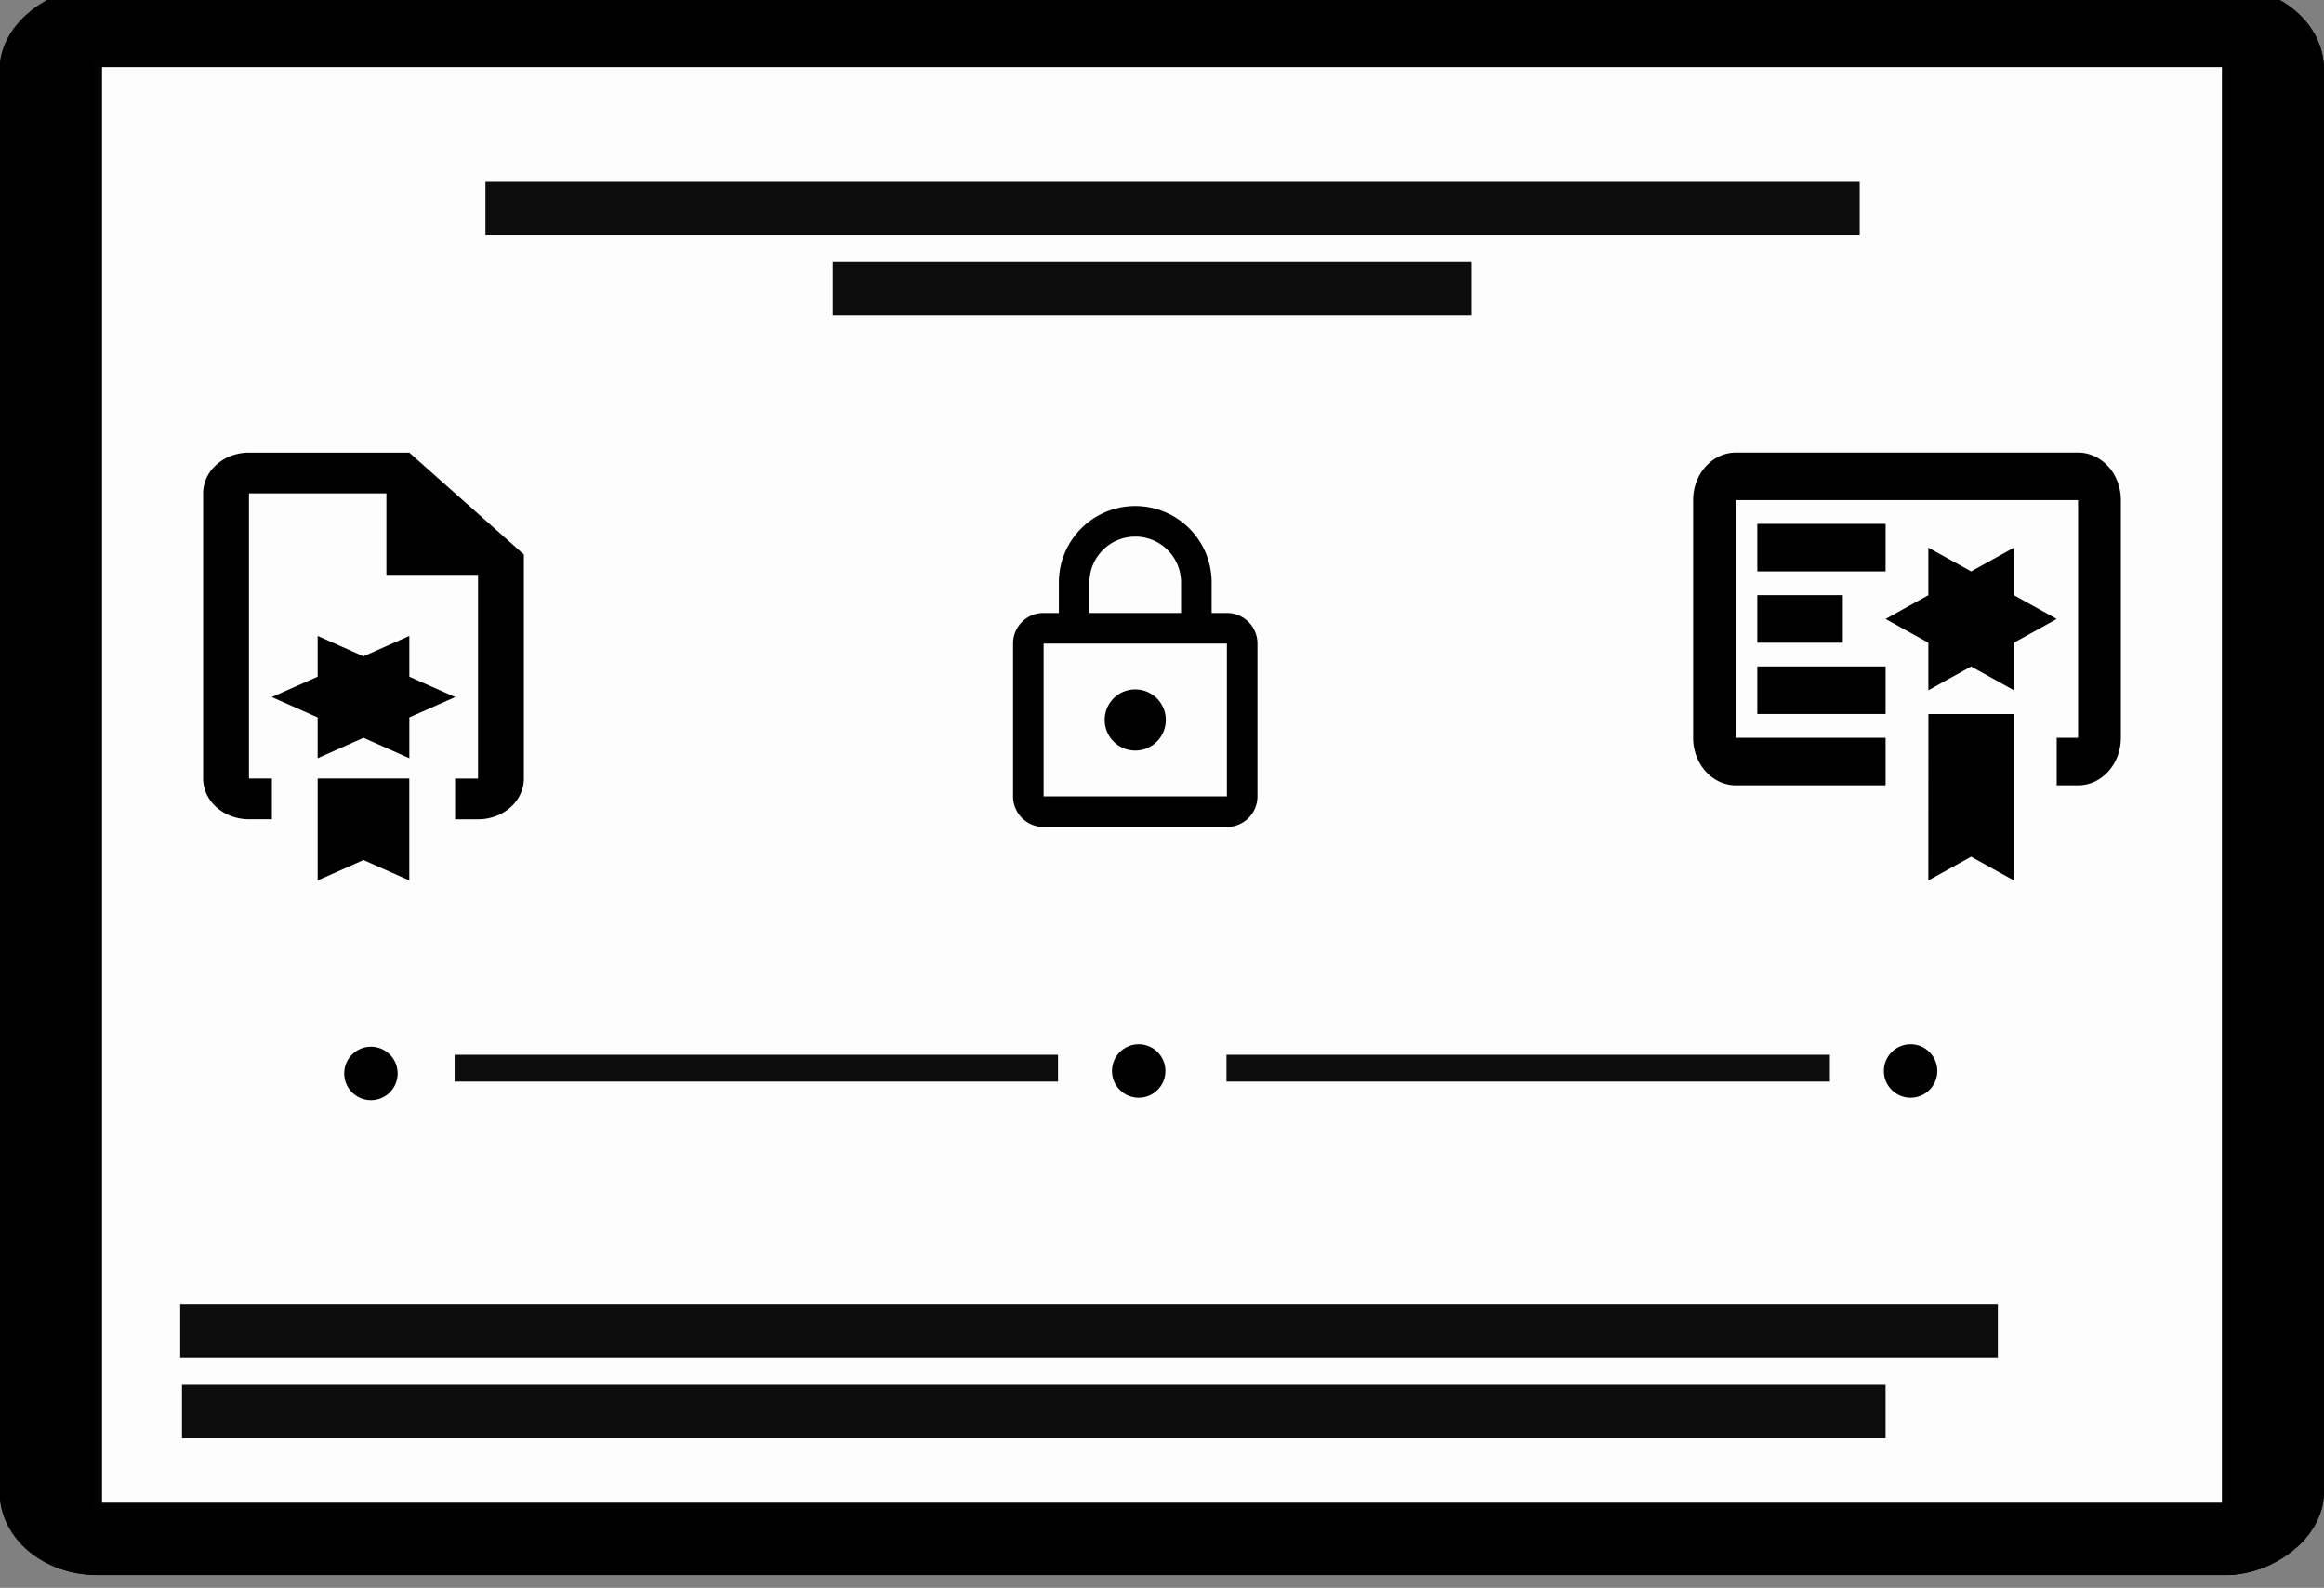 <?xml version="1.0" encoding="UTF-8"?>
<svg id="svg8" width="173.88" height="118.78" version="1.1" viewBox="0 0 46.005 31.427" xmlns="http://www.w3.org/2000/svg">
 <rect x="0" y="0" width="46.005" height="31.427" fill="#808080" stroke="none"/>
 <g id="g3606" transform="matrix(0 1.135 -1.319 0 48.098 596.69)" fill="#010000" fill-rule="evenodd" stroke="#000" stroke-linecap="round" stroke-linejoin="bevel" stroke-width=".865">
  <rect id="rect3602" x="-525.52" y="2.02" width="26.836" height="34.018" rx="1.013" ry="1.032" opacity=".99" style="paint-order:fill markers stroke"/>
  <rect id="rect3604" x="-525.52" y="2.02" width="26.836" height="34.018" rx="1.013" ry="1.032" opacity=".99" style="paint-order:fill markers stroke"/>
 </g>
 <g id="g3610" transform="matrix(0 1.068 -1.242 0 46.636 562.46)" fill="#fff" stroke="#000" stroke-width=".919">
  <rect id="rect3608" x="-525.52" y="2.02" width="26.836" height="34.018" rx="0" ry="0" fill="#fff" fill-rule="evenodd" opacity=".99" stroke="#000" stroke-linecap="square" stroke-width=".23" style="paint-order:fill markers stroke"/>
 </g>
 <g id="g3644" transform="matrix(.926 0 0 .2 475.64 31.113)" fill-opacity=".96">
  <rect id="rect3642" x="-509.76" y="-18.516" width="36.419" height="5.292" ry="0" fill-opacity=".96" fill-rule="evenodd" opacity=".99" style="paint-order:fill markers stroke"/>
 </g>
 <g id="g3648" transform="matrix(.988 0 0 .2 507.21 29.525)" fill-opacity=".96">
  <rect id="rect3646" x="-509.76" y="-18.516" width="36.419" height="5.292" ry="0" fill-opacity=".96" fill-rule="evenodd" opacity=".99" style="paint-order:fill markers stroke"/>
 </g>
 <path id="path3718" d="m8.103 13.394v-0.806l-0.907 0.403-0.907-0.403v0.806l-0.907 0.403 0.907 0.403v0.806l0.907-0.403 0.907 0.403v-0.806l0.907-0.403m-0.907-4.838h-3.175a0.907 0.806 0 0 0-0.907 0.806v5.644a0.907 0.806 0 0 0 0.907 0.806h0.454v-0.806h-0.454v-5.644h2.721v1.613h1.814v4.032h-0.454v0.806h0.454a0.907 0.806 0 0 0 0.907-0.806v-4.435m-2.268 2.419v-0.806l-0.907 0.403-0.907-0.403v0.806l-0.907 0.403 0.907 0.403v0.806l0.907-0.403 0.907 0.403v-0.806l0.907-0.403m-2.721 3.628 0.907-0.403 0.907 0.403v-2.016h-1.814m1.814-2.016v-0.806l-0.907 0.403-0.907-0.403v0.806l-0.907 0.403 0.907 0.403v0.806l0.907-0.403 0.907 0.403v-0.806l0.907-0.403z" stroke-width=".265"/>
 <path id="path3728" d="m38.173 17.426 0.847-0.47 0.847 0.47v-3.293h-1.693m1.693-2.352v-0.941l-0.847 0.47-0.847-0.47v0.941l-0.847 0.47 0.847 0.47v0.941l0.847-0.47 0.847 0.47v-0.941l0.847-0.47m0.423-3.293h-6.773a0.847 0.941 0 0 0-0.847 0.941v4.704a0.847 0.941 0 0 0 0.847 0.941h2.963v-0.941h-2.963v-4.704h6.773v4.704h-0.423v0.941h0.423a0.847 0.941 0 0 0 0.847-0.941v-4.704a0.847 0.941 0 0 0-0.847-0.941m-3.81 2.352h-2.54v-0.941h2.54m-0.847 2.352h-1.693v-0.941h1.693m0.847 2.352h-2.54v-0.941h2.54z" stroke-width=".265"/>
 <g>
  <g id="g3748" transform="matrix(.435 0 0 .435 257.84 190.03)" stroke-width="2.298">
   <circle id="path3745" cx="-505.79" cy="-388.12" r="1.216" fill-rule="evenodd" stroke-width=".608"/>
  </g>
  <g id="g3752" transform="matrix(.435 0 0 .435 242.56 190.03)" stroke-width="2.298">
   <circle id="circle3750" cx="-505.79" cy="-388.12" r="1.216" fill-rule="evenodd" stroke-width=".608"/>
  </g>
  <g id="g3756" transform="matrix(.87 0 0 .87 447.38 358.38)" stroke-width="1.149">
   <circle id="circle3754" cx="-505.79" cy="-387.51" r=".608" fill-rule="evenodd" stroke-width=".304"/>
  </g>
  <g fill-opacity=".96">
   <g id="g3764" transform="matrix(.328 0 0 .1 176.2 22.729)">
    <rect id="rect3762" x="-509.76" y="-18.516" width="36.419" height="5.292" ry="0" fill-opacity=".96" fill-rule="evenodd" opacity=".99" style="paint-order:fill markers stroke"/>
   </g>
   <g id="g3768" transform="matrix(.328 0 0 .1 191.48 22.729)">
    <rect id="rect3766" x="-509.76" y="-18.516" width="36.419" height="5.292" ry="0" fill-opacity=".96" fill-rule="evenodd" opacity=".99" style="paint-order:fill markers stroke"/>
   </g>
   <g id="g3776" transform="matrix(.747 0 0 .2 390.4 7.301)">
    <rect id="rect3774" x="-509.76" y="-18.516" width="36.419" height="5.292" ry="0" fill-opacity=".96" fill-rule="evenodd" opacity=".99" style="paint-order:fill markers stroke"/>
   </g>
   <g id="g3780" transform="matrix(.347 0 0 .2 193.37 8.888)">
    <rect id="rect3778" x="-509.76" y="-18.516" width="36.419" height="5.292" ry="0" fill-opacity=".96" fill-rule="evenodd" opacity=".99" style="paint-order:fill markers stroke"/>
   </g>
  </g>
 </g>
 <path id="path1685" d="m22.473 14.855c-0.336 0-0.605-0.272-0.605-0.605 0-0.336 0.269-0.605 0.605-0.605a0.605 0.605 0 0 1 0.605 0.605 0.605 0.605 0 0 1-0.605 0.605m1.814 0.907v-3.024h-3.628v3.024h3.628m0-3.629a0.605 0.605 0 0 1 0.605 0.605v3.024a0.605 0.605 0 0 1-0.605 0.605h-3.628c-0.336 0-0.605-0.272-0.605-0.605v-3.024c0-0.336 0.269-0.605 0.605-0.605h0.302v-0.605a1.512 1.512 0 0 1 1.512-1.512 1.512 1.512 0 0 1 1.512 1.512v0.605h0.302m-1.814-1.512a0.907 0.907 0 0 0-0.907 0.907v0.605h1.814v-0.605a0.907 0.907 0 0 0-0.907-0.907z" stroke-width=".265"/>
</svg>
